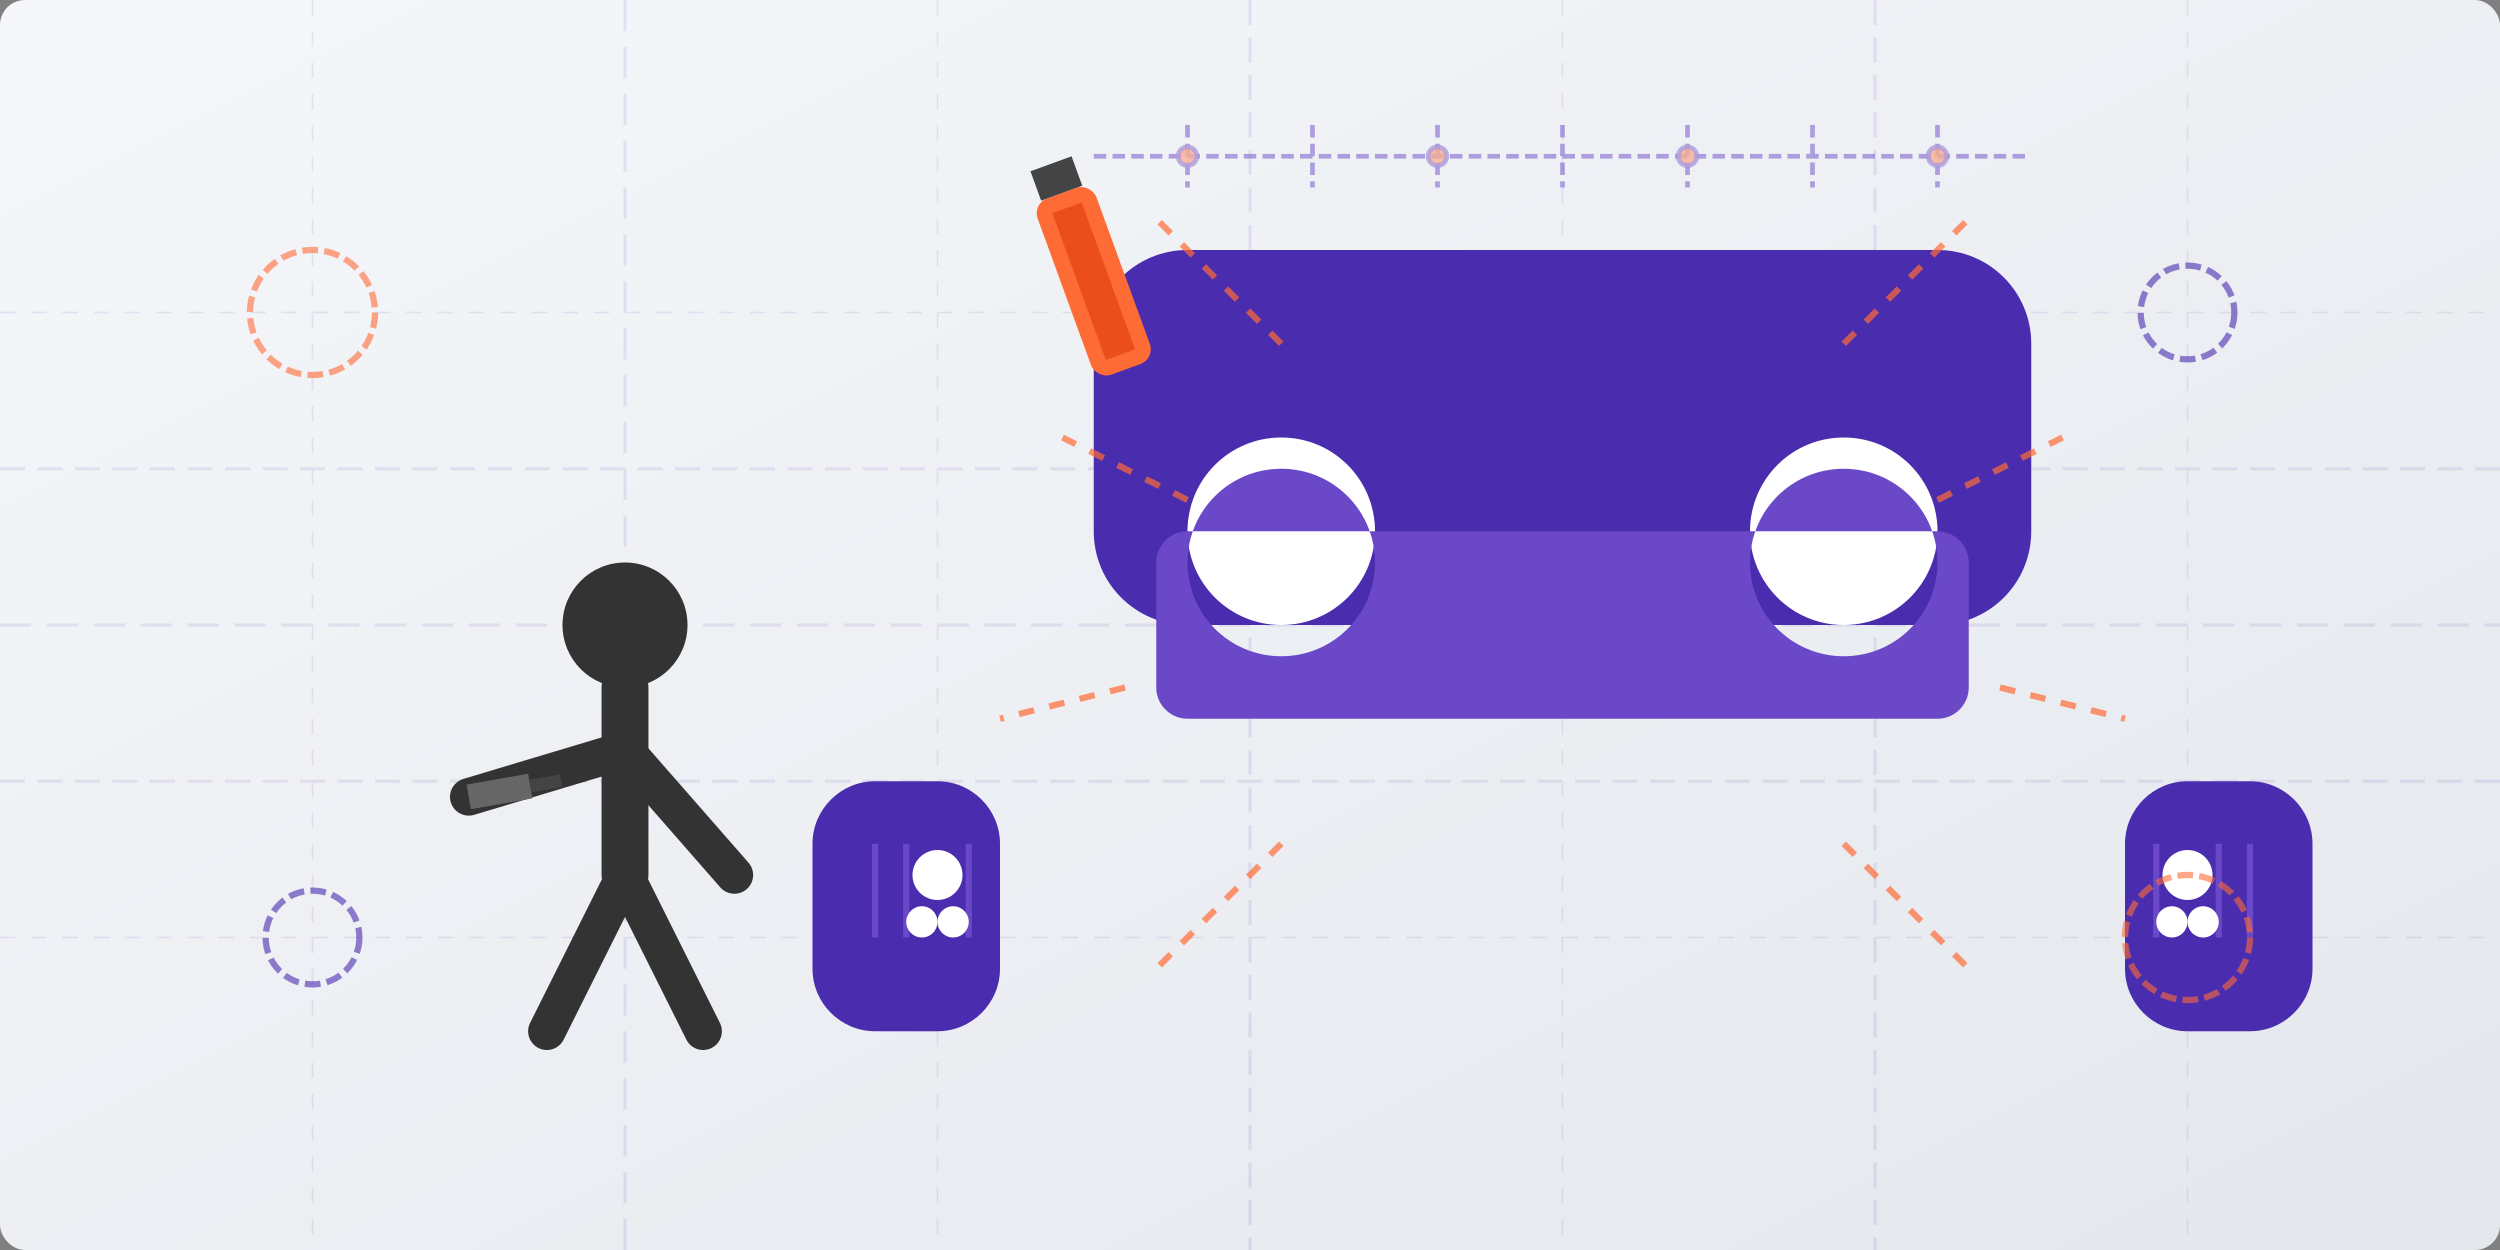 <svg width="800" height="400" viewBox="0 0 800 400" xmlns="http://www.w3.org/2000/svg">
  <rect x="0" y="0" width="800" height="400" fill="#808080" stroke="none"/>
  <!-- Background with gradient -->
  <defs>
    <linearGradient id="bg-gradient" x1="0%" y1="0%" x2="100%" y2="100%">
      <stop offset="0%" stop-color="#f5f7fa"/>
      <stop offset="100%" stop-color="#e4e7ec"/>
    </linearGradient>
  </defs>
  <rect width="800" height="400" fill="url(#bg-gradient)" rx="8" ry="8"/>
  
  <!-- Abstract tech patterns -->
  <g opacity="0.1">
    <path d="M0 200 L800 200" stroke="#4a2caf" stroke-width="1" stroke-dasharray="10,5"/>
    <path d="M0 150 L800 150" stroke="#4a2caf" stroke-width="1" stroke-dasharray="8,4"/>
    <path d="M0 250 L800 250" stroke="#4a2caf" stroke-width="1" stroke-dasharray="8,4"/>
    <path d="M0 100 L800 100" stroke="#4a2caf" stroke-width="0.5" stroke-dasharray="5,5"/>
    <path d="M0 300 L800 300" stroke="#4a2caf" stroke-width="0.5" stroke-dasharray="5,5"/>
    
    <path d="M200 0 L200 400" stroke="#4a2caf" stroke-width="1" stroke-dasharray="10,5"/>
    <path d="M400 0 L400 400" stroke="#4a2caf" stroke-width="1" stroke-dasharray="8,4"/>
    <path d="M600 0 L600 400" stroke="#4a2caf" stroke-width="1" stroke-dasharray="8,4"/>
    <path d="M100 0 L100 400" stroke="#4a2caf" stroke-width="0.5" stroke-dasharray="5,5"/>
    <path d="M300 0 L300 400" stroke="#4a2caf" stroke-width="0.5" stroke-dasharray="5,5"/>
    <path d="M500 0 L500 400" stroke="#4a2caf" stroke-width="0.5" stroke-dasharray="5,5"/>
    <path d="M700 0 L700 400" stroke="#4a2caf" stroke-width="0.5" stroke-dasharray="5,5"/>
  </g>
  
  <!-- Main VR Headset and Controllers -->
  <g transform="translate(500, 200)">
    <!-- VR Headset -->
    <path d="M120 0H-120c-16.6 0-30-13.4-30-30v-60c0-16.6 13.4-30 30-30h240c16.6 0 30 13.4 30 30v60c0 16.6-13.4 30-30 30z" fill="#4a2caf"/>
    <path d="M-60 -30c0 16.6-13.4 30-30 30s-30-13.4-30-30 13.4-30 30-30 30 13.4 30 30zm180 0c0 16.6-13.4 30-30 30s-30-13.4-30-30 13.4-30 30-30 30 13.4 30 30z" fill="#fff"/>
    <path d="M120 -30H-120c-5.5 0-10 4.5-10 10v40c0 5.5 4.5 10 10 10h240c5.5 0 10-4.5 10-10v-40c0-5.5-4.5-10-10-10zM-90 10c-16.6 0-30-13.4-30-30s13.4-30 30-30 30 13.4 30 30-13.4 30-30 30zm180 0c-16.6 0-30-13.4-30-30s13.4-30 30-30 30 13.4 30 30-13.4 30-30 30z" fill="#6b48c8"/>
    <path d="M30 -120H-30c-11 0-20 9-20 20v40h100v-40c0-11-9-20-20-20z" fill="#4a2caf"/>
    
    <!-- Left Controller -->
    <g transform="translate(-180, 70)">
      <path d="M0 0v40c0 11-9 20-20 20h-20c-11 0-20-9-20-20V0c0-11 9-20 20-20h20c11 0 20 9 20 20z" fill="#4a2caf"/>
      <path d="M-10 0v30M-30 0v30M-40 0v30" stroke="#6b48c8" stroke-width="2"/>
      <circle cx="-20" cy="10" r="8" fill="#fff"/>
      <circle cx="-25" cy="25" r="5" fill="#fff"/>
      <circle cx="-15" cy="25" r="5" fill="#fff"/>
    </g>
    
    <!-- Right Controller -->
    <g transform="translate(180, 70)">
      <path d="M0 0v40c0 11-9 20-20 20h-20c-11 0-20-9-20-20V0c0-11 9-20 20-20h20c11 0 20 9 20 20z" fill="#4a2caf" transform="scale(-1, 1)"/>
      <path d="M10 0v30M30 0v30M40 0v30" stroke="#6b48c8" stroke-width="2"/>
      <circle cx="20" cy="10" r="8" fill="#fff"/>
      <circle cx="25" cy="25" r="5" fill="#fff"/>
      <circle cx="15" cy="25" r="5" fill="#fff"/>
    </g>
    
    <!-- Repair Elements -->
    <!-- Tool -->
    <g transform="translate(-150, -110) rotate(-20)">
      <rect x="-10" y="-30" width="20" height="60" rx="5" ry="5" fill="#ff6b35"/>
      <rect x="-5" y="-25" width="10" height="50" fill="#e94e1b"/>
      <rect x="-7" y="-40" width="14" height="10" fill="#444"/>
    </g>
    
    <!-- Rays/Digital Elements -->
    <g stroke="#ff6b35" stroke-width="2" opacity="0.7">
      <path d="M90 -90l40 -40" stroke-dasharray="5,5"/>
      <path d="M120 -40l40 -20" stroke-dasharray="5,5"/>
      <path d="M140 20l40 10" stroke-dasharray="5,5"/>
      <path d="M90 70l40 40" stroke-dasharray="5,5"/>
      <path d="M-90 -90l-40 -40" stroke-dasharray="5,5"/>
      <path d="M-120 -40l-40 -20" stroke-dasharray="5,5"/>
      <path d="M-140 20l-40 10" stroke-dasharray="5,5"/>
      <path d="M-90 70l-40 40" stroke-dasharray="5,5"/>
    </g>
    
    <!-- Circuit Board Lines -->
    <g stroke="#6b48c8" stroke-width="1.5" opacity="0.5" fill="none">
      <path d="M-150 -150h300M-120 -160v20M-80 -160v20M-40 -160v20M0 -160v20M40 -160v20M80 -160v20M120 -160v20" stroke-dasharray="4,2"/>
      <circle cx="-120" cy="-150" r="3" fill="#ff6b35" opacity="0.8"/>
      <circle cx="-40" cy="-150" r="3" fill="#ff6b35" opacity="0.8"/>
      <circle cx="40" cy="-150" r="3" fill="#ff6b35" opacity="0.8"/>
      <circle cx="120" cy="-150" r="3" fill="#ff6b35" opacity="0.8"/>
    </g>
  </g>
  
  <!-- Person Silhouette Setting Up VR -->
  <g transform="translate(200, 240)">
    <!-- Head -->
    <circle cx="0" cy="-40" r="20" fill="#333"/>
    
    <!-- Body -->
    <path d="M0 -20v60" stroke="#333" stroke-width="15" stroke-linecap="round"/>
    
    <!-- Arms -->
    <path d="M0 0l-50 15" stroke="#333" stroke-width="12" stroke-linecap="round"/>
    <path d="M0 0l35 40" stroke="#333" stroke-width="12" stroke-linecap="round"/>
    
    <!-- Legs -->
    <path d="M0 40l-25 50M0 40l25 50" stroke="#333" stroke-width="12" stroke-linecap="round"/>
    
    <!-- Tool in hand -->
    <g transform="translate(-50, 15) rotate(-10)">
      <rect x="0" y="-4" width="20" height="8" fill="#666"/>
      <rect x="20" y="-2" width="10" height="4" fill="#444"/>
    </g>
  </g>
  
  <!-- Tech Circles -->
  <g opacity="0.6">
    <circle cx="100" cy="100" r="20" fill="none" stroke="#ff6b35" stroke-width="2" stroke-dasharray="5,2"/>
    <circle cx="700" cy="100" r="15" fill="none" stroke="#4a2caf" stroke-width="2" stroke-dasharray="5,2"/>
    <circle cx="100" cy="300" r="15" fill="none" stroke="#4a2caf" stroke-width="2" stroke-dasharray="5,2"/>
    <circle cx="700" cy="300" r="20" fill="none" stroke="#ff6b35" stroke-width="2" stroke-dasharray="5,2"/>
  </g>
</svg>
